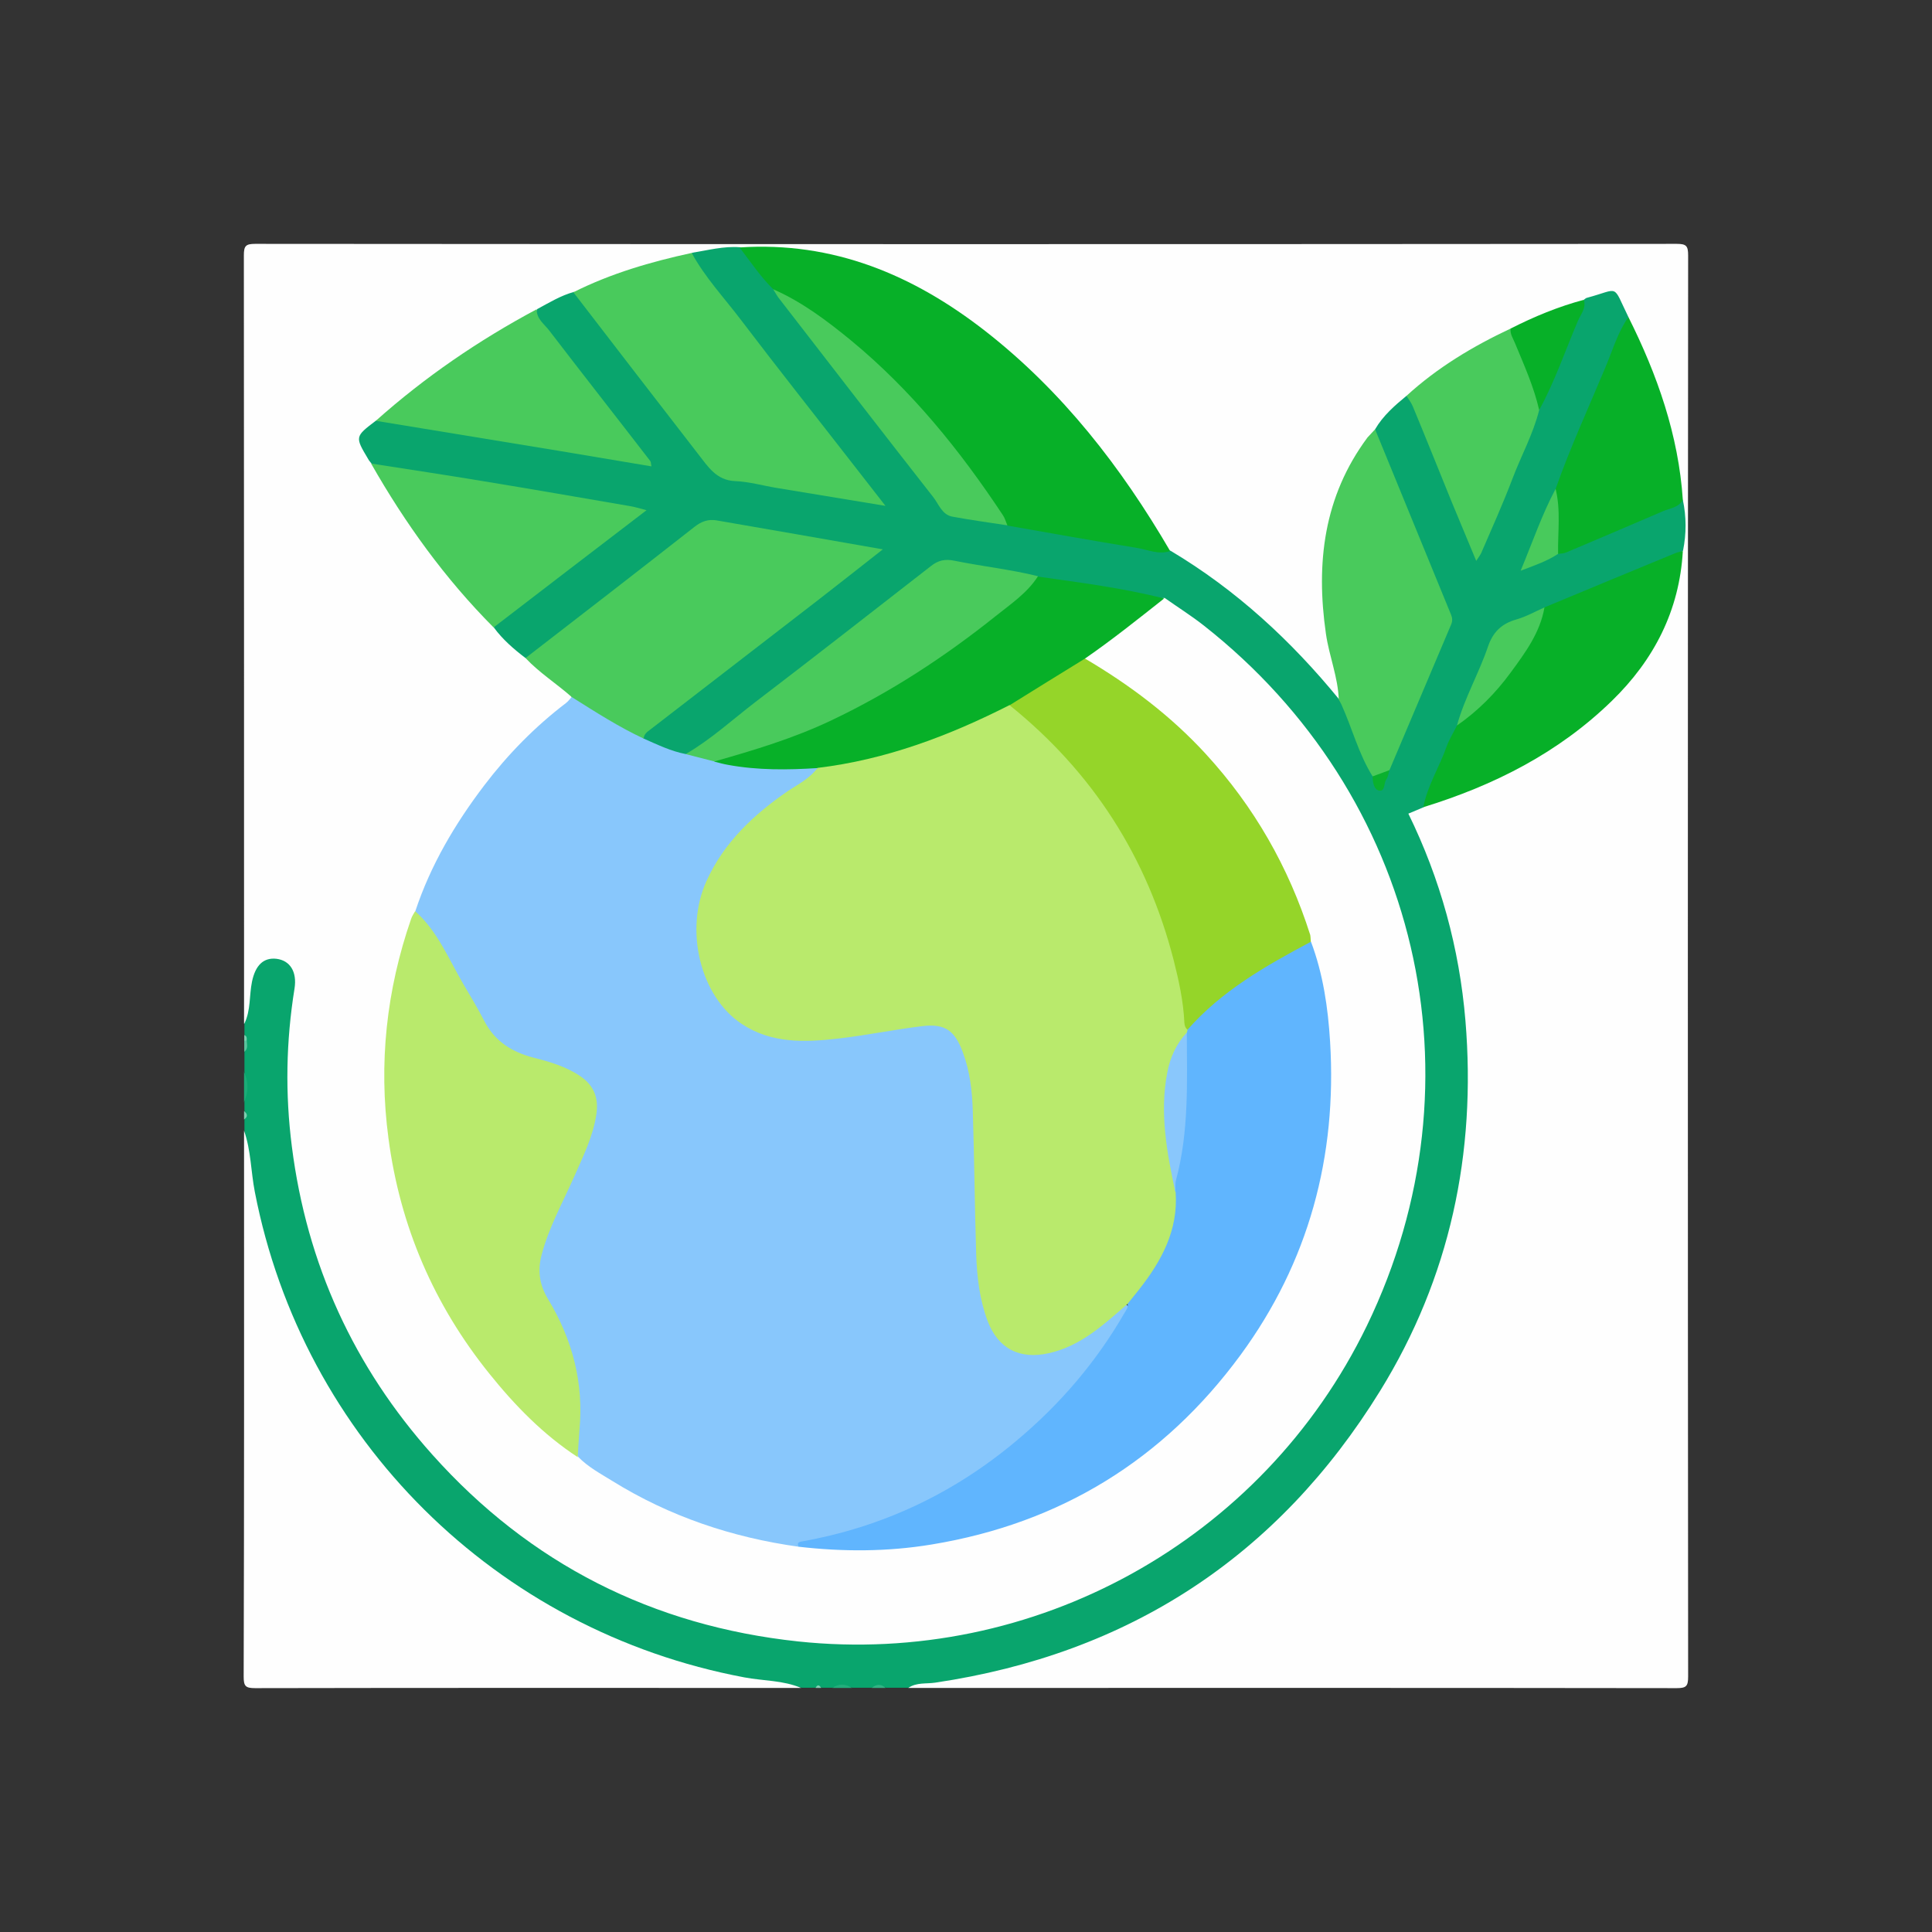 <?xml version="1.0" encoding="utf-8"?>
<!-- Generator: Adobe Illustrator 26.4.1, SVG Export Plug-In . SVG Version: 6.00 Build 0)  -->
<svg version="1.1" id="Calque_1" xmlns="http://www.w3.org/2000/svg" xmlns:xlink="http://www.w3.org/1999/xlink" x="0px" y="0px"
	 viewBox="0 0 1022 1022" style="enable-background:new 0 0 1022 1022;" xml:space="preserve">
<rect x="0" y="0" width="1022" height="1022" fill="#333333" stroke="none"/>
<style type="text/css">
	.st0{fill:#FEFEFE;}
	.st1{fill:#09A56D;}
	.st2{fill:#1BAC77;}
	.st3{fill:#22AE7B;}
	.st4{fill:#31B484;}
	.st5{fill:#5AC39D;}
	.st6{fill:#7BCFB0;}
	.st7{fill:#7CCFB0;}
	.st8{fill:#80D1B4;}
	.st9{fill:#88C7FC;}
	.st10{fill:#60B5FE;}
	.st11{fill:#B9EA6C;}
	.st12{fill:#95D529;}
	.st13{fill:#07B028;}
	.st14{fill:#49CA5C;}
	.st15{fill:#48CA5C;}
	.st16{fill:#0AB12E;}
	.st17{fill:#89C7FC;}
</style>
<g>
	<g>
		<path class="st0" d="M129.1,541.5c0-135.5,0-270.9-0.1-406.4c0-5.1,1-6.1,6.1-6.1c250.6,0.2,501.2,0.2,751.8,0
			c5.1,0,6.1,1,6.1,6.1c-0.2,250.6-0.2,501.2,0,751.8c0,5.1-1,6.1-6.1,6.1c-135.5-0.2-270.9-0.1-406.4-0.1c0.7-4.2,4.4-3.3,7-3.6
			c29.4-3.8,58-10.5,85.5-21.7c34.5-14.1,65.6-33.5,93.5-58.3c53.4-47.4,86.5-106.5,101.3-176c4.9-22.8,7.4-46.1,6.8-69.4
			c-1.2-41.9-9.1-82.7-26.3-121.3c-0.6-1.4-1.2-2.7-1.7-4.1c-3.9-9.3-3.9-9.3,5.8-12.8c34.4-11.4,66.8-26.8,93.9-51.4
			c24.8-22.4,40.4-49.9,42.4-84c0.9-8.4,1-16.8-0.1-25.2c-2.7-33.8-13.8-65.1-28.2-95.4c-7.8-16.1-4.8-15.6-22.9-9.5
			c-12.6,4.5-25.3,8.8-37.2,15c-20.1,9.1-38.5,20.9-55.2,35.3c-6.2,5.8-12.7,11.3-17.4,18.6c-22,28.4-29.3,60.6-25.2,96
			c1.3,11.4,3.5,22.5,6.1,33.6c0.8,3.4,2,6.7,0.9,10.2c-2.8,3.6-4.1,0.1-5.7-1.3c-4.4-4-7.7-9-11.8-13.4
			c-20.4-22.5-43.2-42.2-69.2-58.2c-1.9-1.2-3.7-2.6-5.2-4.2c-13.7-21.2-27.2-42.6-43.6-62c-25.1-29.7-52.8-56.5-87.3-75.3
			c-30.1-16.4-62.2-24.2-96.6-21.9c-7.9,0-15.7,1.8-23.4,2.9c-21.5,4.4-42.3,11.2-62.3,20.2c-6.9,2.2-13.1,6.1-19.6,9.2
			c-30.5,16.4-58.8,36-85,58.7c-10.4,7.5-10.4,7.8-2.2,21c18.4,31.1,39.4,60.3,64.6,86.3c4,7.1,11.4,10.6,16.7,16.3
			c6.3,5.5,12.9,10.8,19.3,16.1c1.9,1.6,4.1,2.8,4.3,5.7c-2.1,6.1-7.9,8.8-12.2,12.6c-32.1,27.7-54.7,61.8-69.6,101.3
			c-13,35.2-17.7,71.4-14.2,108.8c2.6,27.7,9.2,54.1,20.7,79.4c16.4,36.3,39.9,67.1,71.2,92c2.7,2.2,5.2,4.6,8.2,6.4
			c34.6,25.9,73.6,40.7,116.2,46.9c27.5,2.9,54.9,2.3,82.1-3.6c47-10.2,87.7-31.9,122.1-65.6c40.1-39.2,64-86.7,72.3-141.9
			c5.4-35.7,2.9-71.2-7.2-106c-18.6-63-56.6-111-112.5-145.1c-2.5-1.5-5.6-2.4-6-6c4.2-7.1,12.1-9.8,17.9-14.9
			c5.7-5,12.1-9.3,17.8-14.3c2-1.8,4.3-3.4,7.3-3.2c11.9,4.9,21.2,13.7,30.8,21.8c58.7,50.1,94.7,113.3,104.9,189.7
			c10.7,80-7.2,153.8-54.8,219.7c-37.4,51.7-86.8,87.3-146.6,108.6c-25.1,8.9-51.1,13.7-77.8,15.6c-56.9,4.1-110.5-7.8-161-33.6
			c-23-11.8-43.9-26.8-63.2-44.3c-44.5-40.6-74.1-90.1-89.6-148.1c-4.7-17.5-6.9-35.4-8.8-53.5c-2.4-23.2-0.1-46,2.8-68.9
			c0.9-7.2-2.2-12.2-7.9-13c-5.3-0.8-8.9,2.8-10.6,10.1c-1.2,5.3-0.9,10.9-2.4,16.2C132.1,538.2,132.9,541.4,129.1,541.5z"/>
		<path class="st1" d="M727.4,227.1c4.2-7.2,10.3-12.5,16.6-17.7c4.9,0.5,5,4.9,6.3,8.1c9.4,22.4,18.2,45,27.6,67.3
			c0.9,2,1.5,4.2,3.6,7.2c10.8-25.6,21.5-50.1,31.2-75.1c9-19.1,16.2-39.1,25.1-58.3c0.6-0.4,1.1-1,1.8-1.1
			c17.5-4.7,13.1-7.6,21.8,10.2c-3.7,14.6-11,27.9-16.6,41.8c-6.6,16.4-13.5,32.8-20.5,49.1c-5.8,12.8-10.8,26-16.7,39.7
			c6.5-1.6,11.4-4.9,16.8-7c20.5-7.9,40.6-16.9,60.9-25.3c1.6-0.7,3.1-1.6,4.9-1.6c1.9,9,1.9,17.9,0.1,26.9
			c-6.7,5.8-15.4,7.6-23.2,11.1c-16.2,7.3-32.7,13.7-49,20.6c-2.8,0.9-5.3,2.9-8.2,3.5c-13.7,2.9-20.4,12.1-24.5,24.8
			c-3.6,11-9.1,21.4-12.9,32.4c-7.1,14.1-11.4,29.5-19.4,43.3c-2.7,1.1-5.3,2.3-8.1,3.4c16.9,34.5,27,71.2,30.2,109.6
			c5.8,70-8.2,135.9-45.1,195.7c-54.2,87.8-133,139.2-235.4,154.4c-4.7,0.7-9.8-0.2-14.1,2.7c-4,0-7.9,0-11.9,0
			c-2.5-1.2-5-1.2-7.4,0c-3.5,0-6.9,0-10.4,0c-3.5-1.2-6.9-1.2-10.4,0c-2,0-4,0-6,0c-1-0.9-2-0.9-3,0c-2.5,0-5,0-7.4,0
			c-9.6-2.2-19.6-1.5-29.3-3.3c-60.2-11.3-113.6-36.8-159.1-77.8c-47.1-42.6-79.4-94.7-96.7-156c-5.3-18.9-8.1-38.1-9.7-57.6
			c0-2,0-4,0-6c1.1-1.5,1.1-3,0-4.5c0-1.5,0-3,0-4.5c1.2-5.5,1.2-10.9,0-16.4c0-3.5,0-6.9,0-10.4c1.4-1.6,0.5-3.6,0.8-5.4
			c-0.1-1.2,0.3-2.5-0.8-3.5c0-2,0-4,0-6c3.4-7,2.5-14.8,4-22.1c1.8-8.7,6.1-12.9,13-12.1c7.1,0.9,10.9,6.8,9.5,15.7
			c-4.5,27.9-5,55.7-1.4,83.7c7.9,62.1,32.8,116.5,74.4,163c51.6,57.7,116.6,90.5,193.4,98.7c124.4,13.2,245.5-52.8,300.9-167.1
			c63-130.2,27.4-280.9-86.3-370.3c-6.6-5.2-13.8-9.7-20.7-14.6c-7.8,0.8-15.2-1.5-22.7-2.6c-14.4-2.3-28.7-4.8-43.1-7.1
			c-15.2-3.2-30.6-5.5-46-8.2c-4.6-0.8-8.2,0.7-11.6,3.4c-26.1,20.4-52.3,40.7-78.5,60.9c-14.5,11.2-28.9,22.5-43.4,33.5
			c-2.4,1.8-4.7,3.7-7.8,3.9c-8.2-0.9-15.7-3.6-22.4-8.5c-1.9-4.4,1.5-6.3,4.1-8.4c16.5-13.1,33.1-26,49.8-38.8
			c22.6-17.4,45.1-34.7,68.2-52.8c-20.1-3.5-39.4-6.7-58.8-10.1c-6.6-1.2-13.3-1.7-19.8-3.4c-7.9-2-13.7,0.5-19.8,5.3
			c-26.2,20.8-52.8,41.1-79.3,61.4c-2.1,1.6-3.7,4.2-7,3.3c-6.2-4.7-12.1-9.8-16.8-16.2c1-3.7,4.2-5.4,6.9-7.5
			c22.9-17.7,45.8-35.4,69.6-53.8c-23-3.6-45-7.8-67-11.4c-21.5-3.5-43-7.2-64.5-10.7c-3.4-0.6-6.9-1-9.7-3.3
			c-0.6-0.8-1.3-1.5-1.7-2.3c-7.1-11.9-7.1-11.9,4.1-20.4c3.6-1.4,7.1-1.3,10.9-0.7c40.7,6.9,81.4,13.9,122.2,20.6
			c2.6,0.4,5.2,1.5,8.4,0.4c-9.4-13.3-19.5-25.7-29.2-38.4c-8.1-10.6-16.4-21.1-24.5-31.7c-2-2.6-5-5.2-2.5-9.2
			c6.3-3.4,12.5-7.2,19.5-9.1c3.9,1.1,5.9,4.4,8.1,7.3c21.4,27.6,42.6,55.3,64,82.9c2.5,3.2,5.3,5.9,9.4,6.7
			c26,4.9,52.1,8.9,79.1,13.5c-28.3-36.3-55.8-72-83.6-107.4c-4.3-5.5-8.5-11-12.5-16.6c-1.5-2-4.2-3.9-2.1-7.1
			c8.4-1.3,16.7-3.6,25.4-2.9c6,3.3,8.9,9.4,13.1,14.3c2,2.4,3.8,5,6,7.3c29.5,38.3,59.2,76.3,88.8,114.5c2.5,3.2,5.5,5.1,9.3,5.5
			c8.6,0.9,17,3.4,25.7,3.8c24.7,4.6,49.5,8.4,74.2,12.6c3.7,0.6,7.2,1.5,10.7,2.6c34.7,20.7,63.8,47.6,89.2,78.7
			c4.5,0.5,4.5,4.8,5.6,7.6c4,10.8,8.6,21.3,13.2,31.8c0.8,2,1.3,4.1,2.7,6.7c1.8-3.4,2.9-6.7,4-9.9c9.6-23.1,19.3-46.2,29-69.2
			c2.8-6.7,2.9-12.4,0.1-19.1c-11.1-26.8-21.9-53.7-32.9-80.5C728.6,234.4,726.3,231.1,727.4,227.1z"/>
		<path class="st0" d="M129.1,598.1c3.7,10.5,3.6,21.6,5.7,32.4c25.4,130.8,127.6,232.1,258.9,256.8c10,1.9,20.5,1.5,30.1,5.6
			c-96.3,0-192.5-0.1-288.8,0.1c-5.1,0-6.1-1-6.1-6.1C129.2,790.6,129.1,694.4,129.1,598.1z"/>
		<path class="st2" d="M129.1,566.8c2.4,5.5,2.4,10.9,0,16.4C129.1,577.7,129.1,572.3,129.1,566.8z"/>
		<path class="st3" d="M440.3,892.9c3.5-2.4,6.9-2.3,10.4,0C447.2,892.9,443.8,892.9,440.3,892.9z"/>
		<path class="st4" d="M461.1,892.9c2.5-2.1,5-2.2,7.4,0C466.1,892.9,463.6,892.9,461.1,892.9z"/>
		<path class="st5" d="M130.5,550.4c0.1,2.1,0.9,4.4-1.3,6c0-2,0-4,0-6C129.6,549.8,130,549.8,130.5,550.4z"/>
		<path class="st6" d="M129.1,587.7c1.8,1.5,2.2,3,0,4.5C129.1,590.6,129.1,589.2,129.1,587.7z"/>
		<path class="st7" d="M130.5,550.4c-0.4,0-0.9,0.1-1.3,0.1c0-1,0-2,0-3C130.6,548,130.6,549.2,130.5,550.4z"/>
		<path class="st8" d="M431.4,892.9c1-1.9,2-1.7,3,0C433.3,892.9,432.3,892.9,431.4,892.9z"/>
		<path class="st9" d="M340.5,390.7c7.3,3.2,14.4,6.7,22.3,8.2c5.7-0.4,11.1,1.1,16.5,2.4c14.6,2.4,29.3,5.1,44.2,3
			c2.9-0.4,5.9-0.5,8.7,1c2.7,4.7-1.8,6.1-4.1,7.9c-10.1,7.6-20.9,14.2-30,23.1c-18.2,17.9-31.2,38.3-27,65.3
			c4.4,27.8,22.2,46.7,52.2,47c19.3,0.2,37.9-3.6,56.8-6.6c3.4-0.5,6.9-1,10.3-1c10.1,0.1,16.2,4.1,20,13.6
			c4.5,11,6.4,22.6,6.1,34.2c-0.5,25.3,1.7,50.5,1.9,75.8c0.1,11.1,1.5,22.3,5.6,32.8c5.8,15.2,16.9,20.7,32.6,16.1
			c10.4-3.1,19.5-8.4,27.6-15.7c3.5-3.1,6.7-6.6,11.5-7.8c4.1,3.2,0.4,5.8-0.9,8.1c-8.1,13.9-17.4,27.1-28.2,39
			c-35.9,39.6-79.7,66.2-131.9,78.5c-4,1-8.4,0.3-12.2,2.6c-35.2-4.9-68.3-16-98.6-34.8c-6.3-3.9-12.9-7.4-18.1-12.8
			c-2.2-4-1.6-8.3-1.2-12.4c2.6-26.2-3.9-50.1-17.4-72.3c-4.3-7.1-4.3-14.6-2.5-22.3c3.1-13.1,9.5-25,15.1-37.1
			c4.5-9.9,9.2-19.8,12.3-30.3c4.5-15.2,0.6-23.5-13.9-29.6c-5.9-2.5-12.2-4.3-18.4-6c-10.2-2.8-18.3-8.2-23.9-17.5
			c-8.9-14.6-16.8-29.8-25.2-44.7c-3.3-5.8-9.7-9.4-11-16.4c8.1-24.4,21-46.2,36.5-66.6c12.5-16.4,26.8-31,43.2-43.5
			c1.2-0.9,2-2.1,3-3.2c2.4-1.4,4.3,0.2,6.1,1.4c8.6,5.8,17.3,11.4,26.8,15.6C337.5,386.8,339.1,388.6,340.5,390.7z"/>
		<path class="st10" d="M422.5,818.2c-0.8-1.8-0.5-2.4,1.7-2.8c42.6-7.6,80.3-25.4,113.4-53.2c23-19.2,42.2-41.6,57.2-67.6
			c0.9-1.5,2-2.9,1.7-4.7c-0.6-4,2.4-6.2,4.5-8.9c12-15.2,20.5-31.6,18.9-51.7c0.4-9.7,2.9-19.1,4.3-28.6
			c2.6-17.5,0.7-35.2,1.8-52.7c0-0.8,0.2-1.6,0.5-2.4c5-7.8,11.9-13.9,18.9-19.6c12.6-10.4,26.9-18.3,41.2-26.1
			c2.1-1.1,4.2-2.7,6.9-1.7c6.4,17,9,34.9,10.1,52.9c3.7,60.7-11.3,116.5-47.4,165.7c-40.7,55.4-95.3,89-163.3,100.2
			C469.4,820.9,445.9,820.9,422.5,818.2z"/>
		<path class="st11" d="M219.6,482c12,10.7,17.8,25.5,25.7,38.9c3.8,6.4,7.6,12.8,11,19.4c5.6,10.7,14.7,16.3,26,19.2
			c8.6,2.2,17.2,4.7,24.7,9.8c7.2,4.9,9.7,11.5,8.5,19.9c-1.7,11.9-7.1,22.6-11.9,33.5c-6,13.6-13.3,26.6-17.1,41.1
			c-2.2,8.4-1.2,15.7,3.4,23.4c12.9,21.3,19,44.4,16.6,69.5c-0.4,4.7-0.6,9.4-0.9,14.1c-18.2-11.9-33.2-27.3-46.7-44.1
			c-29.4-36.5-47.3-78.1-53.4-124.5c-5.3-39.6-1.1-78.4,12-116.2C218,484.5,218.9,483.3,219.6,482z"/>
		<path class="st12" d="M693.4,498.2c-23.8,12.7-47.2,25.9-65.3,46.6c-3.9,0-3.3-3.1-3.5-5.3c-6-50.6-26-95.1-59-133.7
			c-7.9-9.2-16.5-17.8-25.8-25.5c-2.3-1.9-4.7-3.6-6-6.5c-0.5-2.5,1.4-3.5,3.1-4.5c10.7-6.3,21.3-12.6,31.6-19.5
			c1.6-1.1,3.3-2.4,5.5-1.4c23.6,13.9,45.3,30.2,63.9,50.5c25.5,27.8,43.8,59.8,55.2,95.7C693.3,495.7,693.3,497,693.4,498.2z"/>
		<path class="st13" d="M409,153c-6.8-6.7-12-14.6-17.8-22.1c49.5-3.3,91.9,14.5,130.1,44.3c40.7,31.8,71.8,71.9,97.7,116.3
			c-6.2,2.1-12-0.8-17.8-1.7c-22.8-3.7-45.6-7.8-68.4-11.8c-7.8-8.7-13.6-18.8-20.5-28.2c-23.4-31.7-50.1-60-82.5-82.7
			C423,162.3,415.1,158.9,409,153z"/>
		<path class="st14" d="M340.5,390.7c-13.3-6.2-25.7-14.2-38.1-22c-8-7.1-17.1-12.8-24.4-20.6c29.9-23.1,59.8-46.2,89.5-69.5
			c3.6-2.8,7.2-4.1,11.7-3.3c28.9,5,57.7,10,87.8,15.3c-12,9.4-23.2,18.3-34.6,27.1c-29.5,22.8-59,45.5-88.5,68.3
			C342.2,387.2,340.6,388.5,340.5,390.7z"/>
		<path class="st14" d="M365.9,133.8c7,12.9,17,23.5,25.8,35.1c19.9,26.2,40.3,51.9,60.5,77.9c5.1,6.6,10.3,13.2,16.2,20.8
			c-20-3.3-38.8-6.4-57.6-9.5c-7.3-1.2-14.5-3.3-21.9-3.6c-10-0.4-14.4-7.7-19.5-14.2c-22.1-28.5-44.1-57.1-66.1-85.7
			C323.2,144.6,344.3,138.5,365.9,133.8z"/>
		<path class="st14" d="M727.4,227.1c13.4,32.7,26.8,65.4,40.2,98.1c0.7,1.7,0.8,3.2,0.1,5c-10.9,25.7-21.8,51.4-32.7,77.2
			c-2.5,2.4-4.8,5.1-8.9,3.3c-7.4-11.8-10.8-25.4-16.5-38c-0.4-0.9-0.9-1.7-1.4-2.5c-0.4-12-5.1-23.1-6.8-34.9
			c-5.4-37.4-1.2-72.7,22-103.9C724.7,229.9,726.1,228.6,727.4,227.1z"/>
		<path class="st13" d="M573.9,348.4c-13.3,8.2-26.6,16.4-39.9,24.7c-0.7,1.7-2.1,2.7-3.7,3.5c-29,15.3-59.4,26.6-92.2,30.6
			c-2,0.2-3.9,0.6-5.6-0.9c-15.8,1-31.7,1.2-47.4-1.7c-2.4-0.4-4.8-1.1-7.2-1.7c0.5-3.8,3.9-3.4,6.2-3.9
			c55-13.8,102-42.6,145.5-77.9c6.5-5.3,12.1-11.8,19.4-16.1c22.4,3.2,44.8,6,66.8,11.6C602.1,327.4,588.4,338.4,573.9,348.4z"/>
		<path class="st13" d="M817,321.3c23-9.6,46-19.1,69-28.6c1.3-0.6,2.8-0.8,4.2-1.2c-1.8,31.5-15.3,57.6-37.5,79.2
			c-28.2,27.5-62.4,44.8-99.8,56.3c2.2-11.4,8.5-21.2,12.3-32c1.4-3.9,3.7-7.5,5.5-11.2c1.3-1.5,1.8-3.5,3.4-4.8
			c18.3-15,32.1-33.4,41.3-55.2C815.8,322.9,816.3,322,817,321.3z"/>
		<path class="st14" d="M196.3,245.2c19.9,3.1,39.8,6.1,59.7,9.4c25.7,4.2,51.4,8.7,77.1,13.1c2.6,0.4,5.1,1.2,8.9,2.2
			c-27.5,21-54.2,41.5-80.9,62C235.4,306.1,214.3,276.8,196.3,245.2z"/>
		<path class="st14" d="M283.9,163.6c-0.1,5.1,4,7.8,6.6,11.2c17.7,23.1,35.7,46,53.5,69.1c0.4,0.5,0.3,1.4,0.6,2.8
			c-16.6-2.8-32.8-5.5-48.9-8.2c-32.3-5.3-64.6-10.6-96.9-15.9C224.7,199.5,253.2,180,283.9,163.6z"/>
		<path class="st13" d="M822.9,258.6c7.7-21.8,17.4-42.9,26.3-64.2c3.8-9,6.5-18.5,12.2-26.7c15.3,30.6,26.5,62.4,28.8,96.8
			c-2.4,4.1-7,4.4-10.7,6c-16.9,7.3-33.9,14.5-50.9,21.7c-1.3,0.6-2.9,0.6-4.3,0.8c-3.2-4.1-2-8.9-2-13.4
			C822.2,272.6,821.3,265.6,822.9,258.6z"/>
		<path class="st14" d="M814.2,216.9c-3.2,12.8-9.6,24.3-14.2,36.5c-5,13.2-10.8,26-16.4,39c-0.5,1.1-1.2,2-2.7,4.3
			c-4.7-11.3-8.9-21.4-13.1-31.5c-6.8-16.7-13.5-33.5-20.4-50.1c-0.8-2-2.2-3.8-3.4-5.7c16.4-15,35.1-26.2,55.1-35.6
			c7.5,11.7,11.6,24.9,15.6,38C815.2,213.5,814.9,215.3,814.2,216.9z"/>
		<path class="st13" d="M814.2,216.9c-2.8-12.3-8-23.8-12.8-35.4c-1-2.5-2.7-4.8-2.3-7.7c12.4-6.3,25.2-11.6,38.7-15.2
			c1.4,4.3-1.5,7.5-3,10.9C828,185.4,822.5,201.8,814.2,216.9z"/>
		<path class="st14" d="M549.1,304.8c-5.7,8.9-14.4,14.7-22.4,21.1c-26.9,21.5-55.6,40.3-86.8,55.1c-19.9,9.5-40.9,15.8-62,21.8
			c-5.1-1.3-10.1-2.6-15.2-3.9c13.3-7.7,24.6-18.1,36.7-27.4c31.2-23.8,62.1-48,93.1-72.1c3.8-3,7.4-3.8,12.3-2.8
			C519.5,299.6,534.5,301.2,549.1,304.8z"/>
		<path class="st14" d="M409,153c15.3,6.7,28.5,16.7,41.2,27.1c31.9,26.3,57.6,58.1,80.3,92.4c1.1,1.6,1.6,3.6,2.4,5.4
			c-9.7-1.5-19.4-2.8-29.1-4.6c-5.5-1-7.2-6.6-10.1-10.3c-27.2-34.7-54.1-69.6-81.1-104.5C411.2,156.9,410.2,154.9,409,153z"/>
		<path class="st15" d="M817,321.3c-2.3,13.4-10.2,24-17.9,34.5c-7.9,10.8-17.3,20.3-28.4,28c4-14.5,11.6-27.6,16.4-41.7
			c2.6-7.7,7.2-12.2,15-14.4C807.3,326.2,812.1,323.5,817,321.3z"/>
		<path class="st15" d="M822.9,258.6c2.8,11.4,1.1,22.9,1.3,34.4c-5.6,3.7-11.8,5.9-19.8,8.9C810.8,286.5,815.7,272.1,822.9,258.6z"
			/>
		<path class="st16" d="M726.1,410.7c3-1.1,5.9-2.2,8.9-3.3c-0.5,1.6-0.7,3.5-1.6,4.8c-1.5,2-0.5,6.6-3.9,6
			C726.8,417.7,726.1,413.8,726.1,410.7z"/>
		<path class="st11" d="M432.5,406.2c36-4.3,69.4-16.9,101.5-33.2c44,35.4,72.9,80.4,86.9,135.1c2.7,10.7,5.1,21.6,5.6,32.7
			c0.1,1.5,0.4,2.9,1.7,3.9c-0.1,0.5-0.2,0.9-0.3,1.4c-11.8,21.3-11.6,44-7.2,67c1.1,5.8-0.4,11.8,1.2,17.6
			c1.4,20.1-7.5,36.4-19.4,51.5c-2,2.5-4,5-6,7.5c-12.5,10.9-24.7,22.3-41.6,26.1c-15.5,3.5-26.9-2.3-32.5-17.1
			c-4.2-11.3-5.6-23.1-6-35c-0.8-25.3-1-50.5-1.8-75.8c-0.3-10.6-1.5-21.2-5.3-31.3c-4.2-11.4-9.3-15.2-21.3-13.8
			c-15,1.8-29.8,4.9-44.7,6.6c-17.6,2-35.2,2.7-51-7.8c-21.8-14.5-30.4-49.4-18.6-75.5c9.3-20.6,25.1-35.3,43.3-47.8
			C422.4,414.8,428.4,411.7,432.5,406.2z"/>
		<path class="st17" d="M621.8,630.9c-4.5-21-8.5-42.1-4.3-63.7c1.5-7.8,4.7-15,10.3-21c0.1,26.2,1.2,52.4-5.7,78
			C621.5,626.3,621.9,628.7,621.8,630.9z"/>
	</g>
</g>
</svg>
